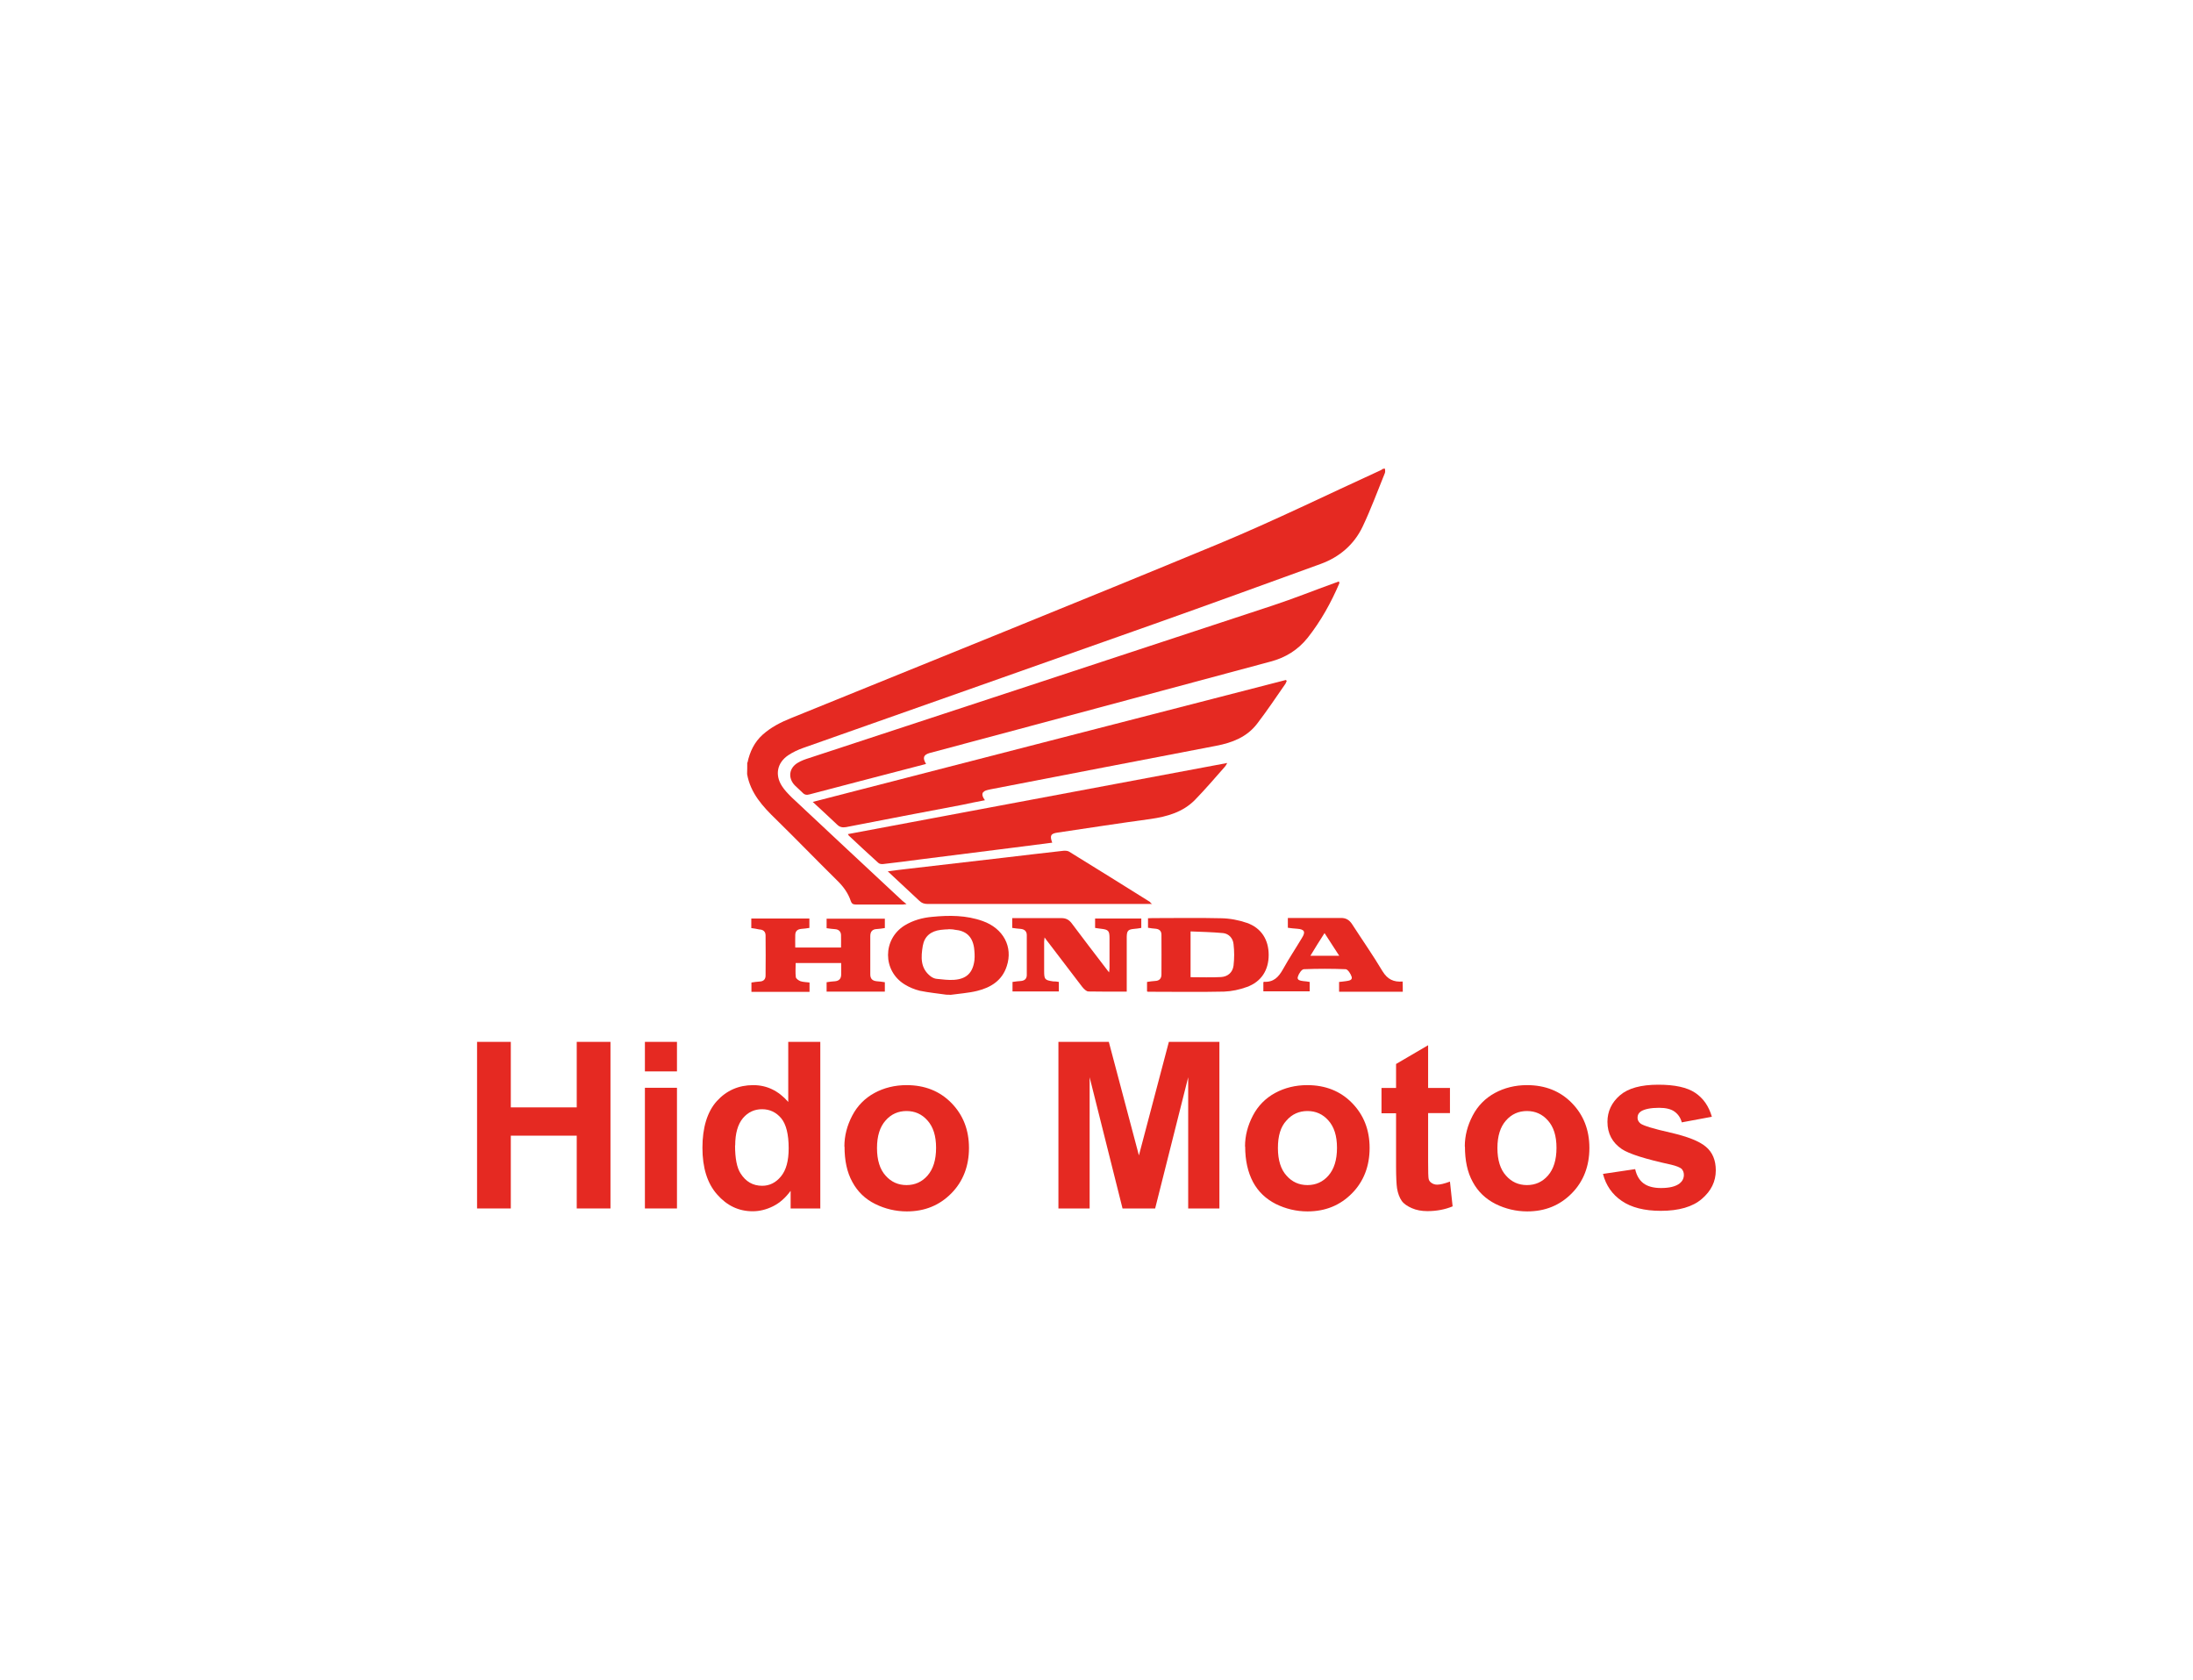 <?xml version="1.0" encoding="UTF-8"?>
<svg id="Camada_1" data-name="Camada 1" xmlns="http://www.w3.org/2000/svg" viewBox="0 0 156.66 120">
  <defs>
    <style>
      .cls-1, .cls-2 {
        fill: #e52922;
      }

      .cls-2 {
        fill-rule: evenodd;
      }
    </style>
  </defs>
  <g>
    <path class="cls-2" d="m53.4,54.47c.16-.77.49-1.46,1.08-1.99s1.29-.89,2.04-1.19c10.21-4.15,20.44-8.26,30.62-12.48,3.89-1.62,7.68-3.48,11.51-5.23.06-.03.1-.07.16-.1h.13c0,.1.03.22-.01.31-.52,1.28-1,2.59-1.59,3.83-.61,1.28-1.65,2.17-2.99,2.66-3.97,1.44-7.92,2.88-11.9,4.29-8.35,2.96-16.71,5.9-25.06,8.85-.37.13-.74.3-1.07.52-.8.53-.98,1.4-.46,2.21.19.3.45.56.71.82,2.63,2.47,5.26,4.92,7.89,7.37.07.06.15.12.3.24-.15.01-.21.03-.25.03h-3.37c-.19,0-.3-.06-.36-.24-.19-.58-.55-1.07-1-1.5-1.46-1.44-2.88-2.91-4.34-4.34-.95-.92-1.83-1.87-2.07-3.24.01-.3.01-.56.01-.83Z"/>
    <path class="cls-2" d="m67.6,71.05c-.62-.09-1.26-.15-1.89-.28-.37-.09-.76-.25-1.08-.45-1.59-.97-1.59-3.24,0-4.22.61-.37,1.28-.55,1.96-.61,1.22-.12,2.44-.12,3.61.3,1.47.52,2.18,1.84,1.72,3.22-.33,1.03-1.14,1.53-2.12,1.77-.61.15-1.25.19-1.89.28-.1-.01-.21-.01-.31-.01Zm.16-4.67c-.16.01-.37.01-.56.04-.71.09-1.16.46-1.28,1.14-.13.79-.19,1.59.55,2.17.13.1.3.18.45.19.42.04.83.1,1.23.07.91-.06,1.35-.52,1.46-1.4.03-.3.01-.62-.03-.92-.13-.79-.58-1.19-1.38-1.26-.12-.03-.25-.03-.43-.04Z"/>
    <path class="cls-2" d="m100.21,70.84h-4.55v-.7c.16-.01.33-.04.51-.06.19-.03.45-.06.39-.3-.06-.21-.27-.53-.42-.55-1-.04-2.01-.04-3,0-.16.01-.37.33-.43.55-.07.24.19.27.39.3.15.01.3.03.46.06v.67h-3.31v-.64s.03-.04.04-.04c.7.04,1.05-.34,1.37-.91.42-.76.91-1.49,1.35-2.23.27-.43.18-.61-.34-.65-.22-.01-.43-.04-.67-.07v-.7h.86c.97,0,1.93.01,2.9,0,.37-.01.61.12.82.43.73,1.13,1.5,2.23,2.18,3.37.36.59.8.79,1.44.74.01.25.01.49.01.73Zm-6.61-2.57h2.07c-.36-.55-.7-1.07-1.05-1.62-.36.56-.68,1.07-1.01,1.62Z"/>
    <path class="cls-2" d="m66.15,54.57c-1.56.4-3.08.8-4.61,1.2-1.23.33-2.47.64-3.7.97-.21.06-.36.04-.51-.12-.18-.18-.37-.34-.55-.52-.51-.53-.42-1.25.22-1.62.25-.15.53-.25.82-.34,11.04-3.63,22.08-7.25,33.1-10.89,1.49-.49,2.93-1.07,4.4-1.6.1-.04.21-.07.33-.12.01.07.04.12.03.13-.59,1.38-1.32,2.7-2.26,3.89-.7.88-1.6,1.43-2.67,1.71-6.05,1.62-12.09,3.25-18.14,4.87-2.07.55-4.13,1.11-6.21,1.66-.43.13-.51.34-.25.77Z"/>
    <path class="cls-2" d="m91.91,48.66c-.04.09-.07.18-.13.25-.65.94-1.29,1.89-1.98,2.79-.73.95-1.77,1.35-2.91,1.57-5.39,1.03-10.79,2.08-16.18,3.12-.04.01-.09.03-.13.03-.45.1-.52.33-.22.74-.56.1-1.1.22-1.63.33-2.76.52-5.53,1.05-8.29,1.59-.25.04-.45.01-.64-.18-.55-.53-1.13-1.05-1.74-1.62,11.31-2.91,22.55-5.81,33.8-8.71.01.01.03.04.06.07Z"/>
    <path class="cls-2" d="m75.18,60.19c-.94.12-1.87.24-2.81.36-2.2.28-4.38.55-6.58.83-.91.12-1.81.24-2.72.34-.1.01-.25-.01-.33-.09-.71-.64-1.41-1.29-2.11-1.95-.01-.01-.03-.06-.06-.1,9.02-1.69,18.01-3.37,27.1-5.08-.09.15-.12.22-.18.28-.7.79-1.38,1.59-2.12,2.35-.86.88-1.99,1.2-3.18,1.37-2.21.3-4.41.64-6.63.97-.51.07-.58.22-.39.73Z"/>
    <path class="cls-2" d="m82.32,64.57h-16.05c-.25,0-.43-.06-.61-.24-.73-.68-1.46-1.37-2.24-2.09.46-.06.86-.12,1.26-.16,2.36-.27,4.71-.55,7.07-.82,1.41-.16,2.81-.34,4.22-.49.13-.01.3,0,.4.06,1.93,1.19,3.86,2.39,5.79,3.6.01.04.04.07.15.15Z"/>
    <path class="cls-2" d="m53.67,66.28v-.67h4.15v.67c-.19.03-.39.06-.58.07-.28.03-.43.16-.43.45-.01.28,0,.56,0,.88h3.27c0-.31.01-.59,0-.89-.01-.25-.16-.4-.42-.42-.19-.01-.39-.04-.61-.07v-.68h4.16v.67c-.19.03-.37.06-.56.07-.33.01-.48.18-.48.51v2.73c0,.31.15.46.46.49.19.01.37.04.58.07v.67h-4.16v-.67c.19-.03.4-.06.61-.07.28-.03.42-.18.43-.45.01-.27,0-.55,0-.85h-3.25c0,.33-.03.67.01,1,.01.12.21.25.34.3.19.06.42.06.64.09v.67h-4.15v-.67c.21-.03.4-.06.59-.07.27-.01.42-.16.42-.42.01-.95.01-1.92,0-2.87,0-.27-.16-.42-.45-.43-.18-.04-.36-.07-.58-.1Z"/>
    <path class="cls-2" d="m75.64,70.14v.68h-3.31v-.68c.21-.03.42-.06.62-.07.27-.03.4-.18.4-.43v-2.84c0-.28-.16-.42-.43-.45-.19-.01-.39-.04-.61-.07v-.7h3.51c.31,0,.53.1.73.36.8,1.07,1.62,2.14,2.44,3.21.06.09.13.16.24.31.01-.13.03-.22.03-.3v-2.14c0-.53-.07-.62-.61-.68-.13-.01-.27-.04-.42-.06v-.67h3.3v.67c-.18.03-.34.06-.52.07-.42.04-.51.13-.52.56v3.92c-.94,0-1.83.01-2.73-.01-.16,0-.34-.19-.46-.34-.8-1.04-1.59-2.08-2.38-3.12-.09-.12-.18-.22-.3-.4-.01.15-.03.22-.03.3v2.08c0,.62.04.67.64.76.15,0,.27.01.42.04Z"/>
    <path class="cls-2" d="m81.94,70.81v-.67c.19-.03.39-.06.58-.07.3-.01.45-.18.45-.46.01-.95,0-1.89,0-2.84,0-.25-.13-.4-.4-.43-.18-.01-.37-.04-.56-.07v-.68c.12,0,.21-.01.31-.01,1.63,0,3.28-.03,4.92.01.61.01,1.25.13,1.83.33,1.03.36,1.56,1.2,1.56,2.29s-.53,1.92-1.56,2.29c-.52.19-1.08.31-1.63.33-1.78.04-3.57.01-5.35.01-.01.01-.06,0-.13-.01Zm3.11-1.01c.76,0,1.47.03,2.18-.01.49-.03.83-.34.89-.82.06-.51.06-1.03,0-1.53-.04-.42-.33-.74-.74-.79-.77-.07-1.55-.09-2.33-.12v3.27Z"/>
  </g>
  <g>
    <path class="cls-1" d="m34.08,86.32v-11.9h2.41v4.68h4.71v-4.68h2.41v11.9h-2.41v-5.2h-4.71v5.2h-2.41Z"/>
    <path class="cls-1" d="m46.07,76.53v-2.11h2.29v2.11h-2.29Zm0,9.79v-8.62h2.29v8.62h-2.29Z"/>
    <path class="cls-1" d="m58.6,86.32h-2.12v-1.26c-.36.49-.77.86-1.25,1.1s-.97.36-1.46.36c-1,0-1.84-.4-2.54-1.2-.71-.8-1.05-1.92-1.05-3.34s.34-2.57,1.03-3.33,1.56-1.14,2.6-1.14c.97,0,1.8.4,2.5,1.2v-4.29h2.29v11.92h.01Zm-6.09-4.5c0,.92.13,1.59.39,1.99.37.59.88.89,1.55.89.52,0,.97-.22,1.34-.67s.55-1.11.55-2.01c0-1-.18-1.71-.53-2.14-.36-.43-.82-.65-1.37-.65s-1,.21-1.37.64c-.37.45-.55,1.1-.55,1.95Z"/>
    <path class="cls-1" d="m60.32,81.89c0-.76.19-1.49.56-2.2s.91-1.25,1.59-1.62c.68-.37,1.46-.56,2.29-.56,1.31,0,2.38.43,3.21,1.28s1.25,1.92,1.25,3.21-.42,2.39-1.26,3.24c-.85.86-1.9,1.29-3.18,1.29-.79,0-1.55-.18-2.26-.53s-1.26-.88-1.63-1.57c-.39-.7-.56-1.55-.56-2.53Zm2.33.12c0,.86.21,1.52.61,1.96.4.46.91.68,1.5.68s1.1-.22,1.5-.68c.4-.46.61-1.11.61-1.98s-.21-1.5-.61-1.95c-.4-.46-.91-.68-1.5-.68s-1.1.22-1.5.68c-.4.45-.61,1.1-.61,1.96Z"/>
    <path class="cls-1" d="m75.61,86.32v-11.9h3.6l2.15,8.11,2.14-8.11h3.61v11.9h-2.23v-9.37l-2.36,9.37h-2.33l-2.35-9.37v9.37h-2.23Z"/>
    <path class="cls-1" d="m88.94,81.89c0-.76.19-1.49.56-2.2s.91-1.25,1.59-1.62,1.46-.56,2.29-.56c1.31,0,2.38.43,3.21,1.28s1.25,1.92,1.25,3.21-.42,2.39-1.26,3.24c-.85.86-1.9,1.29-3.18,1.29-.79,0-1.55-.18-2.26-.53-.71-.36-1.26-.88-1.63-1.57-.37-.7-.56-1.55-.56-2.53Zm2.35.12c0,.86.21,1.52.61,1.96.4.46.91.68,1.5.68s1.1-.22,1.5-.68.61-1.11.61-1.98-.21-1.5-.61-1.95c-.4-.46-.91-.68-1.5-.68s-1.1.22-1.5.68c-.42.45-.61,1.1-.61,1.96Z"/>
    <path class="cls-1" d="m103.58,77.7v1.81h-1.56v3.48c0,.7.01,1.11.04,1.23.03.12.1.21.21.28.1.07.24.12.39.12.21,0,.52-.07.92-.22l.19,1.77c-.53.22-1.13.34-1.8.34-.42,0-.79-.07-1.11-.21s-.58-.31-.73-.53-.27-.52-.33-.89c-.04-.27-.07-.8-.07-1.6v-3.76h-1.04v-1.81h1.04v-1.71l2.29-1.34v3.05h1.56Z"/>
    <path class="cls-1" d="m104.64,81.89c0-.76.19-1.49.56-2.2s.91-1.25,1.59-1.62,1.46-.56,2.29-.56c1.31,0,2.38.43,3.21,1.28s1.25,1.92,1.25,3.21-.42,2.39-1.26,3.24c-.85.86-1.9,1.29-3.18,1.29-.79,0-1.55-.18-2.26-.53-.71-.36-1.26-.88-1.63-1.57-.39-.7-.56-1.55-.56-2.53Zm2.33.12c0,.86.21,1.52.61,1.96.4.46.91.68,1.5.68s1.1-.22,1.5-.68c.4-.46.61-1.11.61-1.98s-.21-1.5-.61-1.95c-.4-.46-.91-.68-1.5-.68s-1.1.22-1.5.68c-.4.45-.61,1.1-.61,1.96Z"/>
    <path class="cls-1" d="m114.52,83.85l2.29-.34c.1.45.3.79.59,1.01s.71.34,1.25.34c.59,0,1.04-.1,1.34-.33.19-.15.3-.36.3-.61,0-.18-.06-.31-.16-.43-.12-.1-.37-.21-.76-.3-1.84-.4-3-.77-3.51-1.11-.68-.46-1.03-1.11-1.03-1.95,0-.74.3-1.38.89-1.89.59-.51,1.5-.76,2.75-.76,1.17,0,2.05.19,2.63.58s.97.95,1.19,1.71l-2.15.4c-.09-.34-.27-.59-.52-.77s-.62-.27-1.1-.27c-.59,0-1.03.09-1.29.25-.18.12-.25.27-.25.46,0,.16.07.3.22.42.21.15.92.37,2.12.64,1.22.28,2.07.61,2.54,1.01.48.4.71.97.71,1.69,0,.79-.33,1.47-1,2.04-.65.56-1.63.85-2.93.85-1.17,0-2.11-.24-2.79-.71-.68-.46-1.13-1.11-1.34-1.93Z"/>
  </g>
</svg>